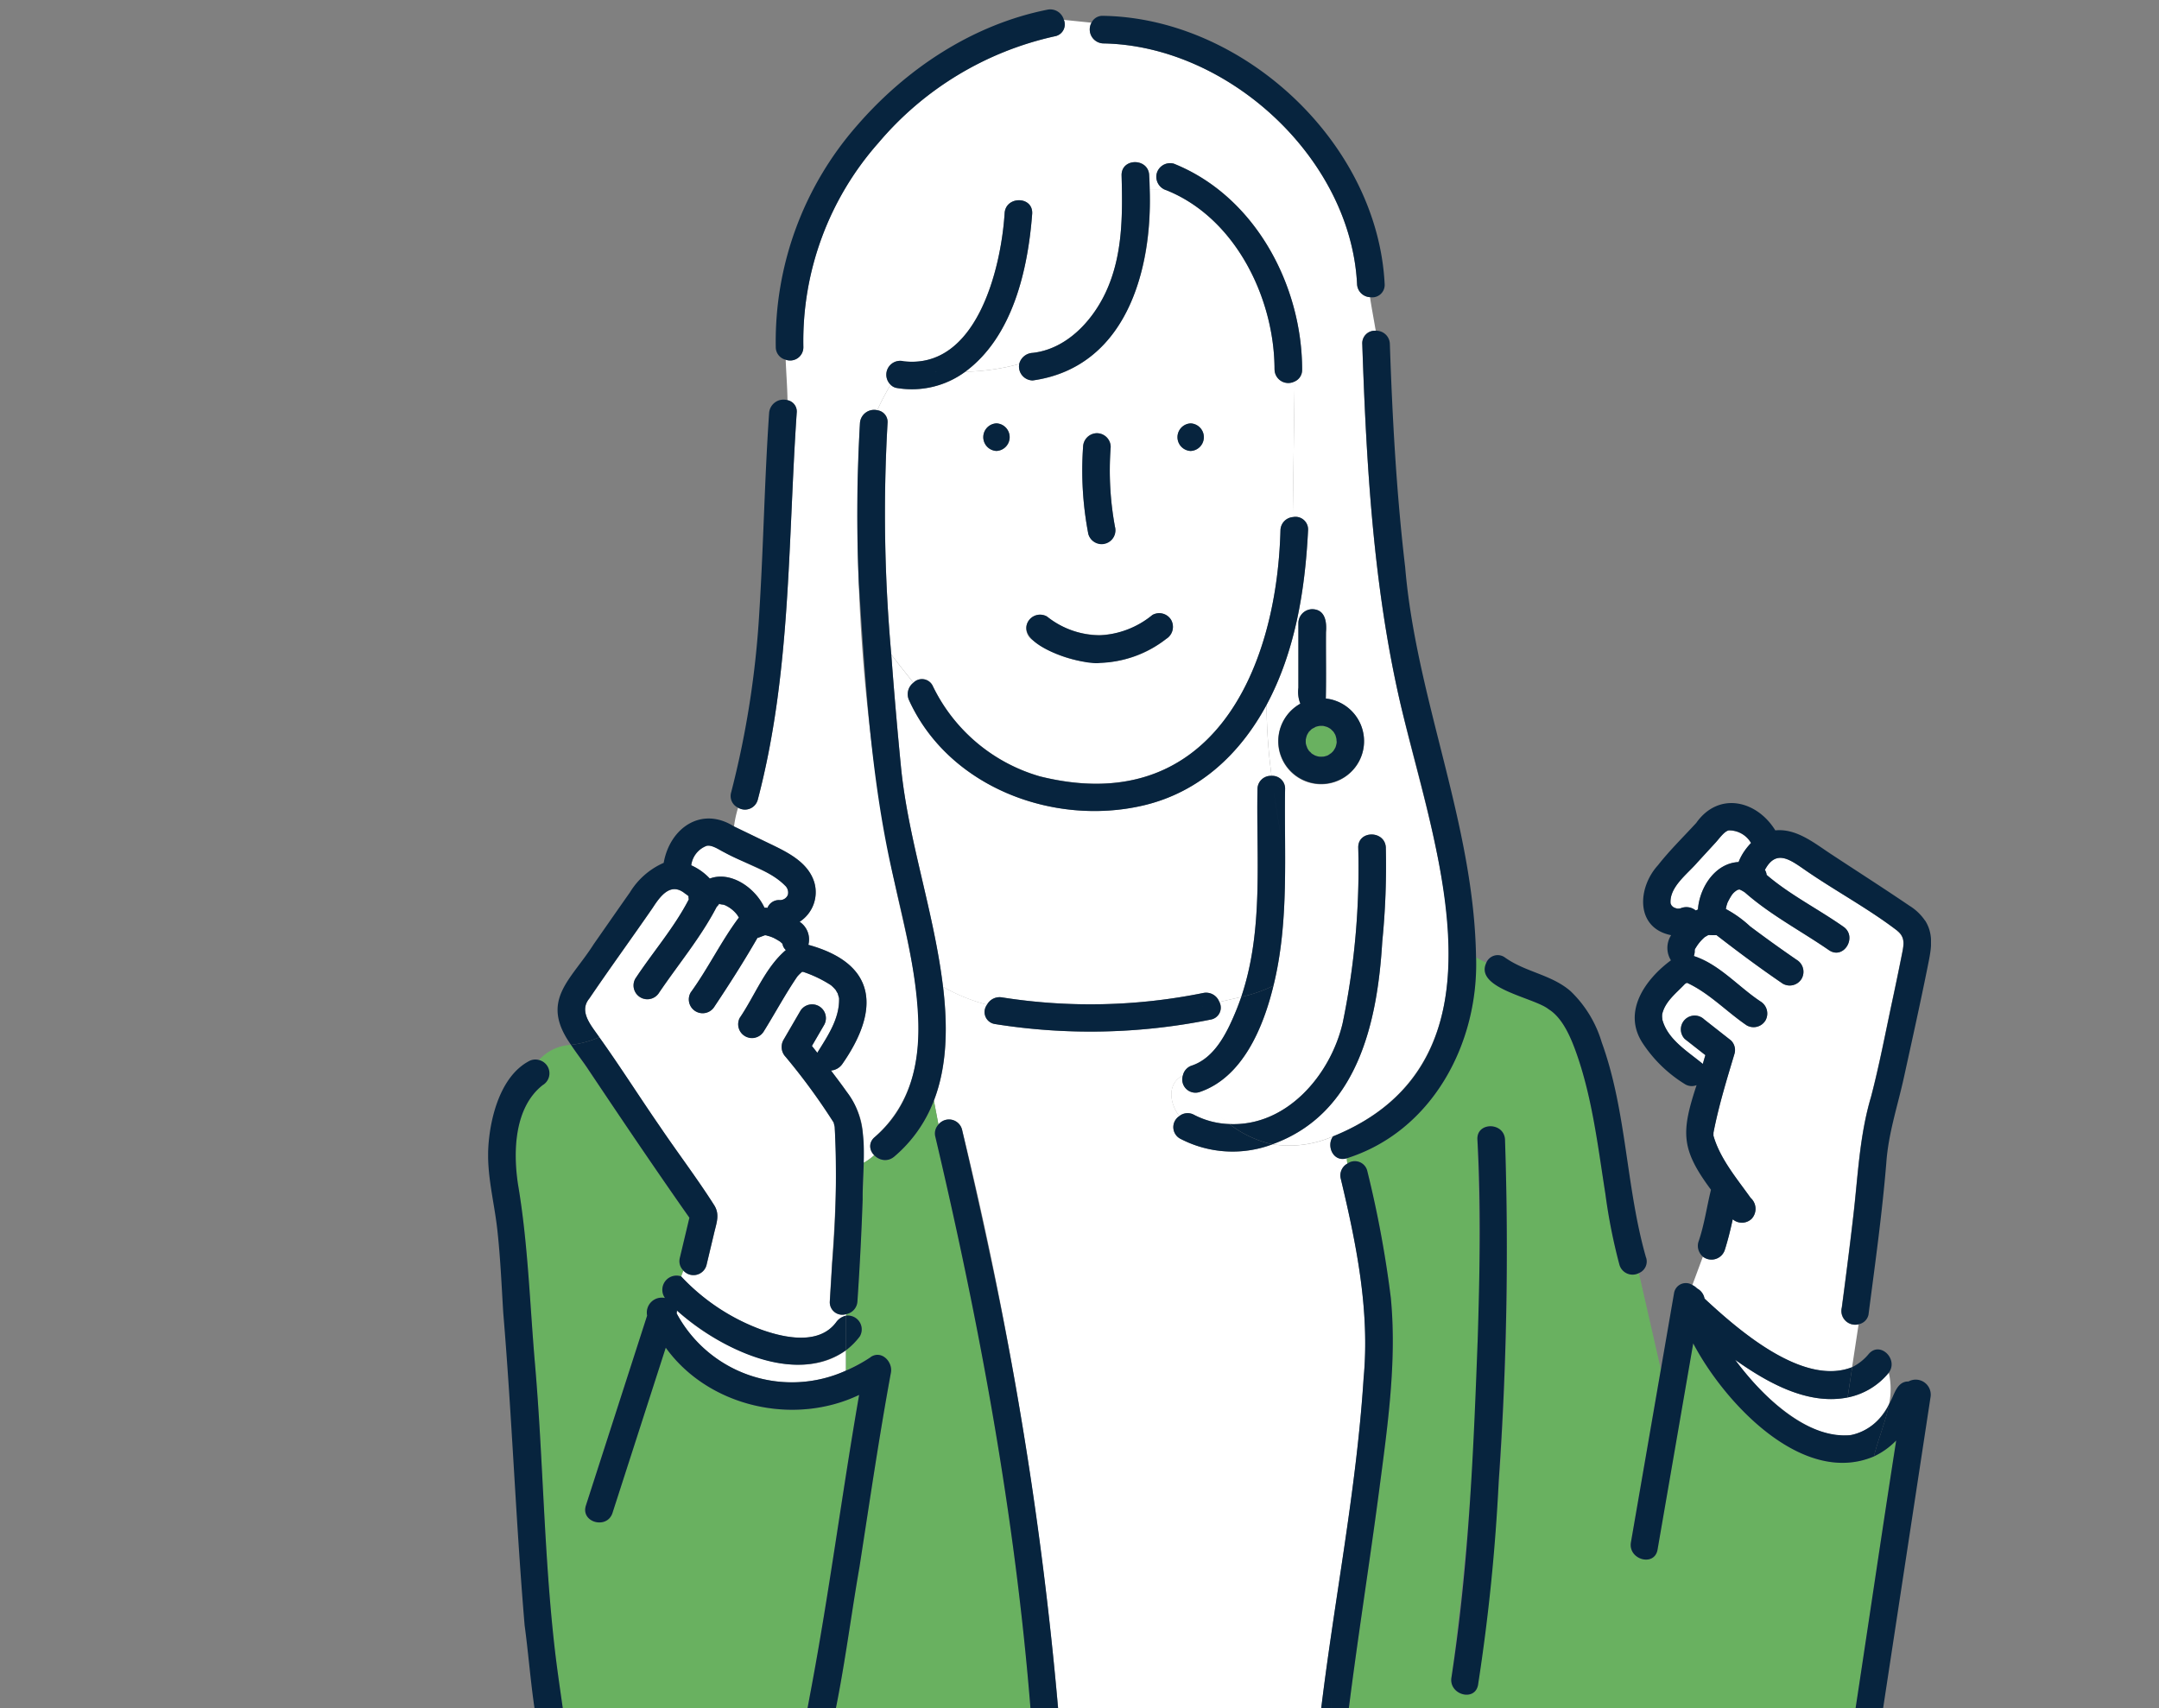 <svg xmlns="http://www.w3.org/2000/svg" xmlns:xlink="http://www.w3.org/1999/xlink" width="230" height="182" viewBox="0 0 230 182">
  <rect x="0" y="0" width="230" height="182" fill="#808080" stroke="none"/>
  <defs>
    <clipPath id="clip-path">
      <rect id="長方形_15524" data-name="長方形 15524" width="230" height="182" transform="translate(13680 4656)" fill="#fff"/>
    </clipPath>
    <clipPath id="clip-path-2">
      <rect id="長方形_15523" data-name="長方形 15523" width="186" height="182" transform="translate(6629 5188.757)" fill="#fff"/>
    </clipPath>
    <clipPath id="clip-path-3">
      <rect id="長方形_15522" data-name="長方形 15522" width="153.71" height="258.325" fill="none"/>
    </clipPath>
  </defs>
  <g id="マスクグループ_13" data-name="マスクグループ 13" transform="translate(-13680 -4656)" clip-path="url(#clip-path)">
    <g id="マスクグループ_12" data-name="マスクグループ 12" transform="translate(7084 -532.757)" clip-path="url(#clip-path-2)">
      <g id="グループ_33250" data-name="グループ 33250" transform="translate(6648.241 5190.198)">
        <g id="グループ_33249" data-name="グループ 33249" transform="translate(-0.241 -0.441)">
          <g id="グループ_33248" data-name="グループ 33248" clip-path="url(#clip-path-3)">
            <path id="パス_64486" data-name="パス 64486" d="M44.693,144.127c0-.023,0-.019,0,0" transform="translate(-7.779 -25.086)" fill="#69b160"/>
            <path id="パス_64487" data-name="パス 64487" d="M107.327,92.428a3.082,3.082,0,0,0-.391,0,2.71,2.71,0,0,0-.443.11c-.1.076-.249.133-.358.2a1.061,1.061,0,0,0-.246.24c0,.021-.04.064-.115.117a2.981,2.981,0,0,0-.188.322,3.441,3.441,0,0,0-.14.531c.01-.036.012-.044.018-.069.012-.125.066-.25,0,0a2.779,2.779,0,0,0,0,.415,2.037,2.037,0,0,0,.11.374c-.009-.052.007-.038.038.108a2.2,2.2,0,0,0,.164.275.385.385,0,0,1,.091.088c.077.08.153.169.218.235a1.453,1.453,0,0,0,.294.165.372.372,0,0,1,.123.069,2.61,2.61,0,0,0,.36.1,3.584,3.584,0,0,0,.588-.006.63.63,0,0,0-.064,0c-.012,0-.022.007-.034.009-.152.031-.18-.025.034-.009.123-.029.242-.066.363-.1.173-.076.319-.206.481-.3-.036.018-.046.025-.07.038-.095.077-.179.1,0,0a2.058,2.058,0,0,0,.243-.244c.074-.116.143-.233.211-.353a2.855,2.855,0,0,0,.131-.482c0-.062.007-.125.007-.187,0-.038-.006-.079-.01-.121a.321.321,0,0,1-.012-.149c-.033-.13-.067-.258-.107-.386a3.14,3.14,0,0,0-.216-.363l-.285-.285,0,0a2.919,2.919,0,0,0-.365-.212c-.142-.045-.282-.083-.427-.12" transform="translate(-18.355 -16.088)" fill="#69b160"/>
            <path id="パス_64488" data-name="パス 64488" d="M105.877,93.155l-.025.038a.85.85,0,0,0,.107-.1c.006-.026-.031-.017-.083.067" transform="translate(-18.426 -16.202)" fill="#69b160"/>
            <path id="パス_64489" data-name="パス 64489" d="M34.811,119.666l-.007.008c.039-.029.062-.046.007-.008" transform="translate(-6.058 -20.827)" fill="#69b160"/>
            <path id="パス_64490" data-name="パス 64490" d="M105.812,93.25c.012-.007.015-.013.025-.021l.008-.012a.419.419,0,0,1-.033.033" transform="translate(-18.419 -16.227)" fill="#69b160"/>
            <path id="パス_64491" data-name="パス 64491" d="M34.769,119.71l-.022.036a.146.146,0,0,0,.047-.064h0a.221.221,0,0,0-.024.028" transform="translate(-6.049 -20.833)" fill="#69b160"/>
            <path id="パス_64492" data-name="パス 64492" d="M44.221,125.88l0,0c.04.031.122.088,0,0" transform="translate(-7.697 -21.912)" fill="#69b160"/>
            <path id="パス_64493" data-name="パス 64493" d="M34.788,119.69l.012-.008v0c0-.006,0,0-.012.01" transform="translate(-6.056 -20.833)" fill="#69b160"/>
            <path id="パス_64494" data-name="パス 64494" d="M106.759,96.3c-.015-.012-.025-.016-.037-.026l-.015,0c.016.01.037.018.052.03" transform="translate(-18.575 -16.758)" fill="#69b160"/>
            <path id="パス_64495" data-name="パス 64495" d="M109.442,94.156c0-.015-.008-.028-.012-.043,0,.044,0,.084.007.129.012.012.022-.02.006-.086" transform="translate(-19.049 -16.383)" fill="#69b160"/>
            <path id="パス_64496" data-name="パス 64496" d="M106.607,96.233l.072.023a.926.926,0,0,0-.109-.064c-.045-.009-.046.015.037.041" transform="translate(-18.546 -16.744)" fill="#69b160"/>
            <path id="パス_64497" data-name="パス 64497" d="M109.426,94a.63.63,0,0,0,0,.075l.006.021a.628.628,0,0,1,0-.1" transform="translate(-19.048 -16.362)" fill="#69b160"/>
            <path id="パス_64498" data-name="パス 64498" d="M105.616,95.186c-.006-.017-.009-.034-.015-.05a.293.293,0,0,0,.015.05" transform="translate(-18.382 -16.561)" fill="#69b160"/>
            <path id="パス_64499" data-name="パス 64499" d="M105.9,95.684c.053.081.072.06.038.008a.769.769,0,0,0-.085-.081l.047.073" transform="translate(-18.426 -16.643)" fill="#69b160"/>
            <path id="パス_64500" data-name="パス 64500" d="M105.655,95.317c0-.03-.008-.038-.013-.061a.45.45,0,0,1-.023-.059.83.83,0,0,1,.036.12" transform="translate(-18.385 -16.571)" fill="#69b160"/>
            <path id="パス_64501" data-name="パス 64501" d="M105.812,95.572c.01.007.023.023.033.032l0-.008c-.012-.008-.017-.016-.028-.024" transform="translate(-18.419 -16.636)" fill="#69b160"/>
            <path id="パス_64502" data-name="パス 64502" d="M160.431,108.036a7.228,7.228,0,0,1,.649-.781,2.692,2.692,0,0,0-2.368-1.343c-.486.093-1.029.889-1.392,1.284l-1.941,2.114c-1.062,1.246-3.039,2.65-2.868,4.415-.027-.078.056.1.1.187.025.02.088.09.135.141.027.012.1.06.167.1.026,0,.223.078.262.088q.265.053.043.007a1.642,1.642,0,0,0,.2,0c.12-.04.135-.037.07,0l.018,0a1.577,1.577,0,0,1,1.683.2c.076-.037.156-.066.234-.1.167-2.353,1.842-4.942,4.332-5.059a5.611,5.611,0,0,1,.676-1.246" transform="translate(-26.546 -18.434)" fill="#fff"/>
            <path id="パス_64503" data-name="パス 64503" d="M154.545,125.6v0c-.011.007-.012.008,0,0" transform="translate(-26.901 -21.863)" fill="#69b160"/>
            <path id="パス_64504" data-name="パス 64504" d="M154.542,125.536c-.053-.021-.04-.012,0,0v0" transform="translate(-26.895 -21.85)" fill="#69b160"/>
            <path id="パス_64505" data-name="パス 64505" d="M153.689,116c-.012.006,0,0-.021.013.013-.006.027-.009.041-.015l-.02,0" transform="translate(-26.749 -20.192)" fill="#69b160"/>
            <path id="パス_64506" data-name="パス 64506" d="M155.612,121.017a1.506,1.506,0,0,1,.01.244c0-.015.006-.032.008-.05,0-.038-.01-.1-.018-.194" transform="translate(-27.088 -21.066)" fill="#69b160"/>
            <path id="パス_64507" data-name="パス 64507" d="M158.62,119.366c-.009.008-.036.01-.053.016a.078.078,0,0,0,.053-.016" transform="translate(-27.602 -20.778)" fill="#69b160"/>
            <path id="パス_64508" data-name="パス 64508" d="M164.493,110.764a1.068,1.068,0,0,0-.165-.173,1.46,1.46,0,0,1,.165.173" transform="translate(-28.605 -19.251)" fill="#69b160"/>
            <path id="パス_64509" data-name="パス 64509" d="M164.645,111.06c-.033.084.007.077,0,0" transform="translate(-28.658 -19.333)" fill="#69b160"/>
            <path id="パス_64510" data-name="パス 64510" d="M155.657,121.208c.1-.194.036-.1,0,0" transform="translate(-27.096 -21.08)" fill="#69b160"/>
            <path id="パス_64511" data-name="パス 64511" d="M65.852,265.173h2.9a1.43,1.43,0,0,1,1.4-1.686l3.567-.04,25.441-.283a1.437,1.437,0,0,1,1.324,2.009h4.129q-.7-4.394-1.321-8.8H99.251c.414,2.674-3.087,1.68-4.767,1.9l-23.921.374a1.458,1.458,0,0,1-1.193-2.277H67.856c-.621,2.944-1.325,5.864-2,8.8" transform="translate(-11.463 -44.628)" fill="#69b160"/>
            <path id="パス_64512" data-name="パス 64512" d="M176.469,117.209c-3.145-2.409-6.726-4.306-9.98-6.576-1.557-1.079-2.974-2.055-4.12.1a1.156,1.156,0,0,1,.184.529c2.439,2.1,5.482,3.634,8.146,5.5,1.577,1.037.1,3.58-1.483,2.538-2.98-2.058-6.237-3.754-8.956-6.148a2.965,2.965,0,0,0-.6-.336c-.03-.007-.2.058-.074,0-.3.148.117-.1-.155.062a1.818,1.818,0,0,0-.611.567,7.474,7.474,0,0,0-.456.826c.062-.154-.069.233-.079.268s-.051.242-.078.358a12.173,12.173,0,0,1,2.579,1.846q2.446,1.839,4.97,3.571a1.47,1.47,0,0,1-1.483,2.539c-2.413-1.642-4.753-3.385-7.06-5.171-.344.017-.573,0-.851-.01l-.085.037c-.092.05-.228.136-.31.18a4.65,4.65,0,0,0-1.051,1.3.22.22,0,0,0-.01.04c0,.008-.008.023-.007.033l-.007.031a1.575,1.575,0,0,1-.095.622c2.72.878,4.769,3.3,7.11,4.843a1.507,1.507,0,0,1,.527,2.011,1.479,1.479,0,0,1-2.011.528c-2.139-1.455-4-3.448-6.353-4.529-.039.036-.06.041-.069.026-.049.026-.116.07-.156.1-.919.98-2.1,1.843-2.415,3.207-.009.092-.013.188-.013.278,0,.058.043.413.013.259.546,2.16,2.687,3.414,4.323,4.772.092-.313.181-.626.274-.937l-2.2-1.725a1.47,1.47,0,0,1,2.078-2.079l2.844,2.234a1.434,1.434,0,0,1,.378,1.43c-.828,2.769-1.683,5.544-2.235,8.383,0,.11-.007.23-.006.341.7,2.465,2.5,4.567,3.96,6.626a1.564,1.564,0,0,1,.113,2.223,1.494,1.494,0,0,1-2.019.057c-.234,1.088-.5,2.168-.835,3.23a1.492,1.492,0,0,1-2.34.755l-1.123,3.027a1.7,1.7,0,0,1,.493.354,1.543,1.543,0,0,1,.8,1.089c3.611,3.345,10.493,9.37,15.727,7.3l.694-4.568a1.471,1.471,0,0,1-1.8-1.791c.324-2.417.866-6.626,1.212-9.657.511-4.3.657-8.6,1.9-12.78.871-3.33,1.518-6.739,2.237-10.1q.554-2.587,1.072-5.18c.2-.994.328-1.741-.524-2.42" transform="translate(-26.358 -19.052)" fill="#fff"/>
            <path id="パス_64513" data-name="パス 64513" d="M33.192,172.928a23.655,23.655,0,0,1-8.848-5.085,1.372,1.372,0,0,1-.029.306,13.934,13.934,0,0,0,18.04,6.1V172.08c-2.555,1.933-6.023,1.847-9.163.848" transform="translate(-4.233 -29.217)" fill="#fff"/>
            <path id="パス_64514" data-name="パス 64514" d="M70.455,210.837c-1.086,7.669-2.416,15.295-4.054,22.861h1.516a1.353,1.353,0,0,1,1.193-.662l3.39-.054,23.92-.375A1.321,1.321,0,0,1,97.8,233.7h4.044c-1.072-7.328-2.075-14.96-3.049-22.256a1.482,1.482,0,0,1,1.185-1.833c-.1-1.486-.149-2.972-.168-4.458a1.171,1.171,0,0,1-1.146-1.386c1.417-12,3.846-23.913,4.614-35.982.676-7.2-.775-14.3-2.436-21.263a1.434,1.434,0,0,1,.7-1.593,5.1,5.1,0,0,1-.053-.573c-1.455.458-2.217-1.336-1.469-2.332a11.6,11.6,0,0,1-6.457.843,12.034,12.034,0,0,1-9.826-.6,1.4,1.4,0,0,1-.09-2.406c-1.077-1.387-1.312-3.485.378-4.325a1.417,1.417,0,0,1,.975-1.063c2.982-1.088,4.214-4.58,5.244-7.308-.777.188-1.554.354-2.332.539a1.289,1.289,0,0,1-.93,1.874,64.616,64.616,0,0,1-22.995.472,1.292,1.292,0,0,1-.826-2.057,19.476,19.476,0,0,1-4.685-1.9c.5,4.173.455,8.407-.98,12.123l.487,2.549a1.435,1.435,0,0,1,2.511.521,416.7,416.7,0,0,1,10.255,61.854,1.229,1.229,0,0,1-1.189,1.4,15.653,15.653,0,0,1-.106,4.5,1.523,1.523,0,0,1,1.006,1.8" transform="translate(-10.007 -21.95)" fill="#fff"/>
            <path id="パス_64515" data-name="パス 64515" d="M6.441,137.864c-3.025,2.371-3.177,7.068-2.633,10.6,1.07,6.327,1.254,12.714,1.8,19.1.873,10.093.949,20.243,2.1,30.313.321,2.821.773,5.625,1.146,8.438a15.509,15.509,0,0,0,6.309,10.459,12.875,12.875,0,0,0,15.438-2.345c2.944-3.3,3.6-7.851,4.383-12.035,1.971-10.464,3.328-21.03,5.151-31.518-6.963,3.333-16.042,1.284-20.6-5.032l-5.672,17.6c-.579,1.8-3.416,1.023-2.834-.781L17.56,162.42a1.59,1.59,0,0,1,1.9-1.875,1.509,1.509,0,0,1,1.728-2.3l.234-.625a1.388,1.388,0,0,1-.372-1.364q.508-2.131,1.014-4.262c-4.325-6.094-8.324-12.284-12.614-18.418A4.87,4.87,0,0,0,6.031,135.2a1.457,1.457,0,0,1,.41,2.669" transform="translate(-0.62 -23.252)" fill="#69b160"/>
            <path id="パス_64516" data-name="パス 64516" d="M56.027,110.422c.571,2.588,1.151,5.384,1.487,8.21a19.428,19.428,0,0,0,4.685,1.9,1.517,1.517,0,0,1,1.607-.778,60.471,60.471,0,0,0,21.432-.472,1.5,1.5,0,0,1,1.711.961c.777-.185,1.554-.351,2.332-.539,2.405-7.115,1.591-14.756,1.731-22.135a1.417,1.417,0,0,1,1.5-1.419,59.494,59.494,0,0,1-.535-7.562c-2.792,5.176-7.128,9.32-13.172,10.722-9.559,2.218-20.687-1.972-24.907-11.214a1.535,1.535,0,0,1,.458-1.871c-.785-.989-1.57-1.954-2.355-3q.456,6.019,1.037,12.024c.505,5.134,1.88,10.155,2.988,15.181" transform="translate(-9.052 -14.486)" fill="#fff"/>
            <path id="パス_64517" data-name="パス 64517" d="M128.555,204.308a135.839,135.839,0,0,0,11.824,14.016,16.562,16.562,0,0,0,5.913,4.206c6.971,2.5,15.311-1.765,16.615-9.269,2.076-13.154,3.972-26.34,6.021-39.5a8,8,0,0,1-2.379,1.7c-.009.036-.019.069-.028.1.009-.035.019-.069.028-.1-7.67,3.257-16-5.846-19.248-12.044q-1.9,10.986-3.8,21.973c-.322,1.864-3.155,1.069-2.835-.781q1.594-9.219,3.19-18.438l-2.341-10.245a1.452,1.452,0,0,1-2.071-.88,59.787,59.787,0,0,1-1.495-7.561c-.818-5.178-1.43-10.554-3.27-15.494-.573-1.539-1.415-3.331-2.777-4.179-1.57-1.256-7.926-2.2-6.641-4.942l-1.089-.57c.275,9.174-4.684,18.522-13.769,21.391a5.334,5.334,0,0,0,.053.574,1.362,1.362,0,0,1,2.137.811,115.251,115.251,0,0,1,2.511,13.572c.638,6.756-.36,13.648-1.239,20.336-1.056,8.046-2.346,16.063-3.344,24.117a1.616,1.616,0,0,1-1.793,1.387c.019,1.486.068,2.973.168,4.458A1.455,1.455,0,0,1,110.542,210c1.041,7.682,2.032,15.36,3.127,23.038h0c.42,2.936.856,5.871,1.336,8.8h0c.771,4.448,1.453,8.926,2.631,13.287,1.243,4.163,4.461,7.305,7.772,9.962h0a47.862,47.862,0,0,0,9.452,5.708c-2.823-18.84-7.373-37.507-10.457-56.324,0,.1-.017.194-.017.3,0-.1.015-.195.017-.3a55.749,55.749,0,0,1-.739-6.1,1.428,1.428,0,0,1,2.356-1.106c.1-.388.178-.772.235-1.154-1.6-1.512.961-3.458,2.3-1.795m-4.169-4.525c-.317,1.864-3.149,1.069-2.835-.781a343.019,343.019,0,0,0,2.761-57.3c-.107-1.893,2.834-1.881,2.939,0a342.039,342.039,0,0,1-2.865,58.083" transform="translate(-18.926 -21.289)" fill="#69b160"/>
            <path id="パス_64518" data-name="パス 64518" d="M106.568,90c-1.086-5.34-2.654-10.562-3.879-15.869-2.884-12.5-3.612-25.46-4.047-38.239a1.335,1.335,0,0,1,1.436-1.417c-.2-1.206-.436-2.41-.61-3.575a1.454,1.454,0,0,1-1.378-1.4C97.416,16.078,84.342,4.084,71.049,3.861A1.488,1.488,0,0,1,69.8,1.654l-2.942-.3a1.281,1.281,0,0,1-.978,1.75A34.232,34.232,0,0,0,47.1,14.455a31.865,31.865,0,0,0-8,21.752A1.406,1.406,0,0,1,37.22,37.56c.054,1.436.173,2.873.194,4.309a1.23,1.23,0,0,1,.98,1.361c-.948,13.83-.59,27.688-4.145,41.2a1.41,1.41,0,0,1-2.095.856,11.693,11.693,0,0,0-.438,2l3.608,1.741c1.928.931,4.266,1.988,4.945,4.221a3.754,3.754,0,0,1-1.563,4.194,2.268,2.268,0,0,1,.93,2.456c7.371,2.032,7.6,6.972,3.634,12.673a1.637,1.637,0,0,1-1.225.72c1.573,2.119,3.342,4.09,3.395,6.846.058,1,.069,2,.063,3.006a6.29,6.29,0,0,0,1.151-.828,1.256,1.256,0,0,1,.058-1.935c7.826-7.02,3.878-18.536,2.054-27.379a193.805,193.805,0,0,1-3.633-48.675,1.513,1.513,0,0,1,1.843-1.388A27.106,27.106,0,0,1,48.4,40.228a1.477,1.477,0,0,1,1.392-2.5c7.706.9,10.379-9.8,10.749-15.741.082-1.888,3.021-1.892,2.94,0-.45,5.969-2.069,13.117-7.132,16.853a23.6,23.6,0,0,0,5.75-.823,1.552,1.552,0,0,1,1.44-1.189c3.588-.406,6.351-3.377,7.8-6.5,1.806-3.9,1.78-8.2,1.668-12.4-.05-1.9,2.889-1.888,2.939,0,.013.484.02.969.026,1.454h1.559a1.459,1.459,0,0,1,1.028-2.716C87.18,20.111,92.229,29.58,92.238,38.606a1.328,1.328,0,0,1-.8,1.276l-.2,14.45a1.342,1.342,0,0,1,1.633,1.4c-.316,6.373-1.376,12.931-4.424,18.6a59.644,59.644,0,0,0,.536,7.563,1.362,1.362,0,0,1,1.44,1.418c-.111,7,.456,14.073-1.239,20.944a11.532,11.532,0,0,0,1.219-.7,11.532,11.532,0,0,1-1.219.7c-1.117,4.608-3.369,9.823-7.894,11.334a1.408,1.408,0,0,1-1.757-1.772c-1.692.842-1.455,2.939-.378,4.325a1.406,1.406,0,0,1,1.573-.132,8.759,8.759,0,0,0,3.767.98c-.312-.229-.628-.47-.951-.74.324.27.639.511.951.74,6.08.279,10.754-5.207,12.058-10.746a81.161,81.161,0,0,0,1.663-18.682c-.064-1.9,2.877-1.887,2.939,0a81.518,81.518,0,0,1-.381,10.02c-.516,8.615-2.65,18.309-11.705,21.564a11.6,11.6,0,0,0,6.457-.843c13.287-5.393,13.686-17.963,11.042-30.31M98.828,78.523a4.578,4.578,0,1,1-6.78-4.311,3.39,3.39,0,0,1-.208-1.7v-6.9a1.5,1.5,0,0,1,1.47-1.47c1.388.029,1.561,1.341,1.47,2.446-.017,2.359.032,4.722-.018,7.078a4.593,4.593,0,0,1,4.066,4.861" transform="translate(-5.521 -0.236)" fill="#fff"/>
            <path id="パス_64519" data-name="パス 64519" d="M41.824,151.29q-.18,5.429-.556,10.853a1.465,1.465,0,0,1-1.213,1.372v.169a1.473,1.473,0,0,1,1.489,2.181,7.431,7.431,0,0,1-1.489,1.5v2.167a16.388,16.388,0,0,0,2.63-1.433c1.155-.776,2.372.507,2.159,1.66-1.266,6.873-2.274,13.788-3.347,20.691-1.182,6.8-1.948,13.734-3.758,20.4-2.068,7.335-8.187,12.068-15.951,11.7l-.536,3.117a1.389,1.389,0,0,1,1.079,1.768C17.9,244.489,14.593,261.818,11.1,279.083c6.9-1.317,13.857-2.32,20.71-3.865,3.522-.773,7.09-1.594,9.957-3.9,4.616-3.713,6.977-9.531,8.644-15.046,1.868-6.18,3.254-12.575,4.674-18.869,1.85-8.2,3.282-16.475,4.46-24.793a1.478,1.478,0,0,1,1.808-1.026c.008,0,.012.007.021.01a15.658,15.658,0,0,0,.107-4.5,1.549,1.549,0,0,1-1.752-1.4c-1.642-20.61-5.41-40.968-10.15-61.072a1.391,1.391,0,0,1,.325-1.3l-.488-2.549a14.6,14.6,0,0,1-4.213,5.957,1.529,1.529,0,0,1-2.137-.143,6.278,6.278,0,0,1-1.15.828c-.007,1.293-.048,2.586-.091,3.874" transform="translate(-1.932 -24.505)" fill="#69b160"/>
            <path id="パス_64520" data-name="パス 64520" d="M92.514,42.407c0-7.7-4.273-16.319-11.771-19.218H79.184c.459,8.529-2.664,19.105-12.429,20.381a1.475,1.475,0,0,1-1.439-1.75,23.607,23.607,0,0,1-5.751.822,9.587,9.587,0,0,1-7.338,1.724,1.175,1.175,0,0,1-.61-.337,27.213,27.213,0,0,0-1.426,2.714,1.264,1.264,0,0,1,1.1,1.388,167.822,167.822,0,0,0,.4,24.638c.785,1.051,1.569,2.016,2.355,3a1.273,1.273,0,0,1,2.081.387,18.273,18.273,0,0,0,11.423,9.6c17.914,4.432,25.191-10.859,25.6-26.233a1.444,1.444,0,0,1,1.307-1.4l.2-14.451a1.463,1.463,0,0,1-2.135-1.275M62.892,51.086a1.471,1.471,0,0,1,0-2.939,1.471,1.471,0,0,1,0,2.939m9.227-.424a1.47,1.47,0,0,1,2.94,0,33.012,33.012,0,0,0,.455,8.493,1.471,1.471,0,0,1-2.835.78,35.78,35.78,0,0,1-.56-9.274M80.981,71.1a11.515,11.515,0,0,1-14.19.163,1.47,1.47,0,0,1,1.484-2.538A8.732,8.732,0,0,0,79.5,68.561,1.47,1.47,0,0,1,80.981,71.1m2.6-20.015a1.471,1.471,0,0,1,0-2.939,1.471,1.471,0,0,1,0,2.939" transform="translate(-8.737 -4.037)" fill="#fff"/>
            <path id="パス_64521" data-name="パス 64521" d="M38.575,157.392c.319-6.17.978-12.406.519-18.583-.018-.092-.088-.355-.107-.454a67.009,67.009,0,0,0-5.127-7.01,1.525,1.525,0,0,1-.23-1.782l1.818-3.127a1.471,1.471,0,0,1,2.538,1.483l-1.319,2.27c.193.242.384.486.575.729,1.1-1.786,2.391-3.639,2.318-5.835-.059-.163-.1-.352-.157-.517-.084-.119-.149-.261-.235-.379.032.05.182.2-.009-.012a4.352,4.352,0,0,0-.47-.462,13.069,13.069,0,0,0-3-1.431c.046.027-.074.04-.055,0a4.106,4.106,0,0,0-.529.521c-1.284,1.884-2.382,3.939-3.593,5.878A1.47,1.47,0,0,1,28.98,127.2c1.613-2.365,2.721-5.373,4.92-7.232a1.1,1.1,0,0,1-.363-.669c-.076-.071-.155-.14-.229-.213a7.536,7.536,0,0,0-.846-.478c.1.056.118.064.093.053a3.5,3.5,0,0,0-.851-.271h0l-.037,0c-.107.042-.281.106-.272.1-.172.071-.349.137-.529.192-1.43,2.486-2.973,4.907-4.564,7.292a1.47,1.47,0,0,1-2.538-1.484c1.854-2.557,3.25-5.469,5.131-7.979-.062-.094-.164-.247-.169-.267A3.414,3.414,0,0,0,27.4,115.2c-.012,0-.045-.014-.118-.04-.095-.021-.583-.068-.249-.07-.059,0-.117,0-.177,0l-.052.012.009-.012h-.028l.032,0c.2-.244-.322.269-.039.019-.038.034-.243.281-.249.271-1.691,3.262-4.073,6.1-6.132,9.14a1.47,1.47,0,0,1-2.538-1.483c1.874-2.844,4.131-5.417,5.7-8.453a1.363,1.363,0,0,1-.03-.335,2.085,2.085,0,0,0-.358-.271c-1.553-1.288-2.661.277-3.478,1.534-2.228,3.226-4.538,6.4-6.738,9.643-1.147,1.394.219,2.878,1.066,4.116a5.164,5.164,0,0,0,.529-.3,5.164,5.164,0,0,1-.529.3c2.243,3.139,4.279,6.362,6.469,9.531,1.893,2.8,3.959,5.514,5.772,8.367.616.97.262,1.851.013,2.895q-.416,1.744-.831,3.489a1.435,1.435,0,0,1-2.463.582l-.235.624a22.194,22.194,0,0,0,8.514,5.658c2.449.88,6.158,1.691,7.993-.776a1.743,1.743,0,0,1,1.049-.7v-.17a1.328,1.328,0,0,1-1.726-1.372" transform="translate(-2.178 -19.755)" fill="#fff"/>
            <path id="パス_64522" data-name="パス 64522" d="M172.824,178.215l-.2,1.312.2-1.312c-4.292.849-8.6-1.621-11.981-4.014,3.376,4.823,12.182,12.555,16.4,4.723a7.894,7.894,0,0,0-.029-3.35,7.543,7.543,0,0,1-4.387,2.641" transform="translate(-27.998 -30.324)" fill="#fff"/>
            <path id="パス_64523" data-name="パス 64523" d="M28.182,111.383c2.2-.822,4.818.934,5.826,3.107a1.356,1.356,0,0,1,.322.018,1.305,1.305,0,0,1,1.3-.831.9.9,0,0,0,.878-.573,1,1,0,0,0-.314-.98c-.946-1.089-2.511-1.628-3.777-2.239l-2.7-1.3c-.5-.24-1.289-.817-1.864-.686a2.553,2.553,0,0,0-1.643,2.076,6.113,6.113,0,0,1,1.978,1.412" transform="translate(-4.561 -18.778)" fill="#fff"/>
            <path id="パス_64524" data-name="パス 64524" d="M35.9,119.444c-.015-.017-.059-.018-.107-.017.055.012.114.025.107.017" transform="translate(-6.231 -20.789)" fill="#69b160"/>
            <path id="パス_64525" data-name="パス 64525" d="M98.616,255.055,74.7,255.43l-3.39.053a1.356,1.356,0,0,0-1.193.662h29.88a1.321,1.321,0,0,0-1.377-1.09" transform="translate(-12.205 -44.398)" fill="#07243e"/>
            <path id="パス_64526" data-name="パス 64526" d="M70.066,256.376a1.458,1.458,0,0,0,1.193,2.277l23.92-.374c1.677-.224,5.18.772,4.767-1.9Z" transform="translate(-12.157 -44.628)" fill="#07243e"/>
            <path id="パス_64527" data-name="パス 64527" d="M69.362,267.027a1.344,1.344,0,0,0,1.4,1.254L96.206,268l3.567-.04a1.356,1.356,0,0,0,1.325-.931Z" transform="translate(-12.074 -46.482)" fill="#07243e"/>
            <path id="パス_64528" data-name="パス 64528" d="M99.771,264.6l-25.44.283-3.568.04a1.429,1.429,0,0,0-1.4,1.686h31.735a1.437,1.437,0,0,0-1.324-2.009" transform="translate(-12.072 -46.059)" fill="#07243e"/>
            <path id="パス_64529" data-name="パス 64529" d="M60.659,226.509a44.816,44.816,0,0,1-2.977,9.324,44.816,44.816,0,0,0,2.977-9.324,1.472,1.472,0,0,0-1.829,1.016c-1.178,8.319-2.61,16.6-4.459,24.794-1.421,6.294-2.807,12.689-4.675,18.868-1.667,5.516-4.028,11.333-8.644,15.046-2.868,2.306-6.436,3.127-9.957,3.9-6.854,1.544-13.815,2.549-20.71,3.865,3.494-17.264,6.8-34.594,11.23-51.649a1.387,1.387,0,0,0-1.079-1.767l-1.209,7.035,1.209-7.035a1.387,1.387,0,0,0-1.756.985c-2.213,7.959-3.874,16.087-5.594,24.164q-2.654,12.457-5.134,24.95-.517,2.583-1.025,5.165c-.281,1.423,1.71,2.606,2.54,1.4,7.288-1.723,14.785-2.516,22.086-4.227,6.792-1.212,12.174-3.793,15.913-9.8h0c4.5-6.976,6.133-15.278,8.04-23.249h0c.679-2.933,1.382-5.853,2-8.8h0c1.639-7.566,2.968-15.192,4.054-22.86a1.522,1.522,0,0,0-1.006-1.8" transform="translate(-1.219 -39.419)" fill="#07243e"/>
            <path id="パス_64530" data-name="パス 64530" d="M111.884,239.921c-.527-3.886-1.027-7.777-1.56-11.662a1.456,1.456,0,0,0-1.649-1.051,38.51,38.51,0,0,0,1.774,9.734,38.51,38.51,0,0,1-1.774-9.734,1.481,1.481,0,0,0-1.185,1.832c.975,7.3,1.977,14.926,3.05,22.256h2.911c-.542-3.792-1.053-7.587-1.567-11.375" transform="translate(-18.707 -39.549)" fill="#07243e"/>
            <path id="パス_64531" data-name="パス 64531" d="M114.1,256.376h-2.911q.622,4.4,1.32,8.8h2.926c-.481-2.926-.916-5.861-1.335-8.8" transform="translate(-19.355 -44.628)" fill="#07243e"/>
            <path id="パス_64532" data-name="パス 64532" d="M121.967,286.441c-2.818-2.858-4.017-6.7-4.658-10.568-.59-2.936-1.112-5.888-1.6-8.847h-2.927c1.45,8.259,1.957,17.432,8.832,23.249h4.5a33.486,33.486,0,0,1-4.148-3.835" transform="translate(-19.633 -46.482)" fill="#07243e"/>
            <path id="パス_64533" data-name="パス 64533" d="M126.811,226.2a55.747,55.747,0,0,0,.739,6.1c.071-2.771,1.079-5.059,1.616-7.21a1.428,1.428,0,0,0-2.356,1.106" transform="translate(-22.074 -39.13)" fill="#07243e"/>
            <path id="パス_64534" data-name="パス 64534" d="M139.283,281.7c-3.039-18.483-7.868-36.861-10.112-55.43a1.411,1.411,0,0,0-.583-1.106c-.538,2.152-1.545,4.439-1.616,7.21,3.083,18.816,7.634,37.485,10.457,56.324a47.841,47.841,0,0,1-9.453-5.708h-4.5a50,50,0,0,0,15.232,9.456,1.477,1.477,0,0,0,1.861-1.417,80.927,80.927,0,0,0-1.288-9.329" transform="translate(-21.494 -39.195)" fill="#07243e"/>
            <path id="パス_64535" data-name="パス 64535" d="M96.769,66.893a1.343,1.343,0,0,0-1.633-1.4l-.084,6.18.084-6.18a1.443,1.443,0,0,0-1.307,1.4c-.41,15.382-7.693,30.665-25.6,26.234a18.278,18.278,0,0,1-11.423-9.6,1.272,1.272,0,0,0-2.081-.387c.781.984,1.56,2,2.341,3.168-.781-1.17-1.56-2.185-2.341-3.168a1.535,1.535,0,0,0-.458,1.871c4.22,9.242,15.347,13.432,24.907,11.214,6.045-1.4,10.38-5.546,13.172-10.723,0-.059,0-.115,0-.174,0,.059,0,.116,0,.174,3.048-5.673,4.107-12.23,4.423-18.6" transform="translate(-9.421 -11.398)" fill="#07243e"/>
            <path id="パス_64536" data-name="パス 64536" d="M78.192,54.672a1.507,1.507,0,0,0-1.47,1.47,35.78,35.78,0,0,0,.56,9.274,1.47,1.47,0,0,0,2.835-.781,33.041,33.041,0,0,1-.454-8.492,1.478,1.478,0,0,0-1.47-1.47" transform="translate(-13.34 -9.517)" fill="#07243e"/>
            <path id="パス_64537" data-name="パス 64537" d="M90.316,56.344a1.471,1.471,0,0,0,0-2.939,1.471,1.471,0,0,0,0,2.939" transform="translate(-15.474 -9.296)" fill="#07243e"/>
            <path id="パス_64538" data-name="パス 64538" d="M65.27,53.4a1.471,1.471,0,0,0,0,2.939,1.471,1.471,0,0,0,0-2.939" transform="translate(-11.115 -9.296)" fill="#07243e"/>
            <path id="パス_64539" data-name="パス 64539" d="M87.214,128.341c.612-.2,1.224-.361,1.836-.506a1.5,1.5,0,0,0-1.711-.961,60.472,60.472,0,0,1-21.432.473,1.519,1.519,0,0,0-1.608.778,14.107,14.107,0,0,0,6.257.216,14.107,14.107,0,0,1-6.257-.216,1.292,1.292,0,0,0,.827,2.057,64.616,64.616,0,0,0,22.995-.472,1.289,1.289,0,0,0,.93-1.874c-.612.145-1.224.3-1.836.506" transform="translate(-11.152 -22.08)" fill="#07243e"/>
            <path id="パス_64540" data-name="パス 64540" d="M145.726,154.212c-2.15-7.5-2.044-15.561-4.721-22.934a12.459,12.459,0,0,0-3.31-5.437c-2.061-1.791-4.8-2.015-7.015-3.605a1.313,1.313,0,0,0-1.971.582l4.533,2.374-4.533-2.374c-1.279,2.745,5.075,3.685,6.641,4.942,1.362.847,2.2,2.64,2.778,4.179,1.84,4.939,2.451,10.316,3.269,15.493a59.647,59.647,0,0,0,1.5,7.561,1.452,1.452,0,0,0,2.071.88l-.41-1.794.41,1.794a1.331,1.331,0,0,0,.764-1.662" transform="translate(-22.375 -21.235)" fill="#07243e"/>
            <path id="パス_64541" data-name="パス 64541" d="M105.846,95.6l.006.008a.94.94,0,0,1,.085.08.4.4,0,0,0-.091-.088" transform="translate(-18.425 -16.642)" fill="#07243e"/>
            <path id="パス_64542" data-name="パス 64542" d="M105.6,95.13a.713.713,0,0,0,.038.109c-.03-.147-.047-.161-.038-.109" transform="translate(-18.382 -16.555)" fill="#07243e"/>
            <path id="パス_64543" data-name="パス 64543" d="M107.73,96.392l.034-.009c-.213-.016-.186.04-.034.009" transform="translate(-18.732 -16.777)" fill="#07243e"/>
            <path id="パス_64544" data-name="パス 64544" d="M109.435,94.237c0-.045,0-.085-.007-.129l-.006-.021a.321.321,0,0,0,.012.149" transform="translate(-19.047 -16.378)" fill="#07243e"/>
            <path id="パス_64545" data-name="パス 64545" d="M108.711,95.948c-.179.1-.095.077,0,0" transform="translate(-18.905 -16.702)" fill="#07243e"/>
            <path id="パス_64546" data-name="パス 64546" d="M105.468,94.151c.066-.25.012-.124,0,0" transform="translate(-18.359 -16.364)" fill="#07243e"/>
            <path id="パス_64547" data-name="パス 64547" d="M105.958,93.091a.85.85,0,0,1-.107.1l-.007.012c.074-.054.111-.1.115-.117" transform="translate(-18.424 -16.205)" fill="#07243e"/>
            <path id="パス_64548" data-name="パス 64548" d="M106.684,96.256l.015,0a.382.382,0,0,0-.124-.069.823.823,0,0,1,.109.064" transform="translate(-18.552 -16.744)" fill="#07243e"/>
            <path id="パス_64549" data-name="パス 64549" d="M108,87.119a4.069,4.069,0,0,0-1.018-.225c.05-2.356,0-4.719.018-7.077.092-1.1-.084-2.422-1.47-2.446a1.5,1.5,0,0,0-1.47,1.469v6.9a3.378,3.378,0,0,0,.209,1.7A4.563,4.563,0,1,0,108,87.119m.14,4.329c0,.063,0,.125-.007.187a2.856,2.856,0,0,1-.131.482c-.069.12-.136.236-.211.353a2.189,2.189,0,0,1-.243.244l.069-.038c-.162.09-.307.22-.48.3-.121.036-.24.074-.364.1.023,0,.035,0,.064,0a3.687,3.687,0,0,1-.589.006,2.566,2.566,0,0,1-.359-.1.426.426,0,0,1,.036.026.442.442,0,0,0-.051-.031c-.04-.008-.206-.072-.109-.064a1.469,1.469,0,0,1-.293-.165c-.066-.065-.142-.154-.219-.235.055.117-.059-.027-.085-.08-.011-.008-.022-.025-.034-.032a.3.3,0,0,1,.029.024,2.1,2.1,0,0,1-.164-.275c0,.023.008.031.013.061-.009-.055-.04-.117-.052-.17a1.938,1.938,0,0,1-.109-.374,2.661,2.661,0,0,1,0-.414c-.007.026-.008.034-.018.069a3.351,3.351,0,0,1,.14-.531,2.974,2.974,0,0,1,.187-.322.231.231,0,0,1-.026.02c.012-.007.022-.023.034-.032.025-.055.119-.154.107-.1a1.075,1.075,0,0,1,.245-.24c.11-.067.259-.124.358-.2a2.649,2.649,0,0,1,.443-.11,3.1,3.1,0,0,1,.391,0c.145.036.285.075.427.12a2.917,2.917,0,0,1,.365.212l0,0q.144.141.285.285a2.975,2.975,0,0,1,.216.363c.04.129.075.256.108.387a.631.631,0,0,1,0-.075.63.63,0,0,0,0,.1c.016.037.031.153.006.129,0,.04.01.083.011.121" transform="translate(-17.741 -13.468)" fill="#07243e"/>
            <path id="パス_64550" data-name="パス 64550" d="M56.75,113.141a24.405,24.405,0,0,1-2.777-1.8,24.405,24.405,0,0,0,2.777,1.8c-.966-8.03-3.661-15.407-4.476-23.391q-.591-6-1.037-12.023c-.395-.529-.79-1.075-1.184-1.667.395.592.79,1.137,1.184,1.667a167.826,167.826,0,0,1-.4-24.638,1.265,1.265,0,0,0-1.1-1.388,16.476,16.476,0,0,0-1.649,6.721A16.476,16.476,0,0,1,49.742,51.7,1.512,1.512,0,0,0,47.9,53.089a163.049,163.049,0,0,0-.121,17c.7,10.618,1.3,21.286,3.754,31.673,1.1,4.813,2.34,9.678,2.56,14.632.216,4.838-.794,9.491-4.614,12.747-1.442,1.229.646,3.3,2.079,2.079a14.614,14.614,0,0,0,4.212-5.957l-.658-3.437.658,3.438c1.435-3.716,1.477-7.95.98-12.123" transform="translate(-8.288 -8.995)" fill="#07243e"/>
            <path id="パス_64551" data-name="パス 64551" d="M79.041.832a1.3,1.3,0,0,0-1.252.732l3.778.385-3.778-.385a1.489,1.489,0,0,0,1.252,2.208c13.292.223,26.366,12.216,27.04,25.633a1.454,1.454,0,0,0,1.378,1.4,19.237,19.237,0,0,1-.246-2.793,19.237,19.237,0,0,0,.246,2.793,1.325,1.325,0,0,0,1.561-1.4C108.266,14.375,93.987,1.083,79.041.832" transform="translate(-13.512 -0.145)" fill="#07243e"/>
            <path id="パス_64552" data-name="パス 64552" d="M122.465,107.344l1.687.884c-.2-14.224-6.373-27.478-7.552-41.6-.929-7.886-1.359-15.824-1.629-23.757a1.446,1.446,0,0,0-1.5-1.416,16.019,16.019,0,0,1,.122,6.37,16.019,16.019,0,0,0-.122-6.37,1.335,1.335,0,0,0-1.436,1.416c.434,12.779,1.163,25.743,4.047,38.239,3.629,15.4,12.425,38.244-7.163,46.179.883-.325,1.782-.7,2.715-1.072-.933.373-1.832.747-2.715,1.072-.747,1,.015,2.79,1.469,2.332a2.916,2.916,0,0,1,.266-1.444,2.916,2.916,0,0,0-.266,1.444c9.085-2.87,14.044-12.217,13.768-21.392Z" transform="translate(-18.908 -7.216)" fill="#07243e"/>
            <path id="パス_64553" data-name="パス 64553" d="M65.985.934l1.808.184A1.5,1.5,0,0,0,66.033.033C58.078,1.622,51,6.315,45.736,12.4A34.887,34.887,0,0,0,37.1,35.971a1.377,1.377,0,0,0,1.055,1.355,19.332,19.332,0,0,1,.268-4.556,19.332,19.332,0,0,0-.268,4.556,1.407,1.407,0,0,0,1.886-1.355,31.855,31.855,0,0,1,8-21.751A34.233,34.233,0,0,1,66.814,2.868a1.281,1.281,0,0,0,.979-1.749Z" transform="translate(-6.457 0)" fill="#07243e"/>
            <path id="パス_64554" data-name="パス 64554" d="M82.341,21.13c-.05-1.888-2.99-1.9-2.939,0,.111,4.2.138,8.495-1.668,12.4-1.445,3.122-4.207,6.093-7.8,6.5a1.55,1.55,0,0,0-1.44,1.189,16.51,16.51,0,0,0,2.825-1.094A16.51,16.51,0,0,1,68.5,41.214a1.477,1.477,0,0,0,1.44,1.751c10.527-1.532,12.984-12.8,12.4-21.835" transform="translate(-11.918 -3.431)" fill="#07243e"/>
            <path id="パス_64555" data-name="パス 64555" d="M56.585,42.934v0c1.061,0,2.123,0,3.184-.043,5.064-3.736,6.682-10.882,7.132-16.853.082-1.891-2.859-1.887-2.939,0-.394,5.968-3,16.607-10.749,15.741a1.477,1.477,0,0,0-1.392,2.5c.278-.464.561-.917.845-1.344-.284.427-.567.88-.845,1.344a1.168,1.168,0,0,0,.61.336,9.583,9.583,0,0,0,7.338-1.723c-1.061.039-2.123.043-3.184.043" transform="translate(-8.94 -4.286)" fill="#07243e"/>
            <path id="パス_64556" data-name="パス 64556" d="M101.716,41.818c-.008-9.026-5.058-18.495-13.682-21.934a1.482,1.482,0,0,0-1.808,1.027,1.5,1.5,0,0,0,1.027,1.809c7.366,2.937,11.518,11.511,11.524,19.1a1.463,1.463,0,0,0,2.135,1.276l.067-4.952-.067,4.952a1.327,1.327,0,0,0,.8-1.276" transform="translate(-14.999 -3.448)" fill="#07243e"/>
            <path id="パス_64557" data-name="パス 64557" d="M37.34,50.4a14.729,14.729,0,0,1-.907,5.834A14.729,14.729,0,0,0,37.34,50.4a1.54,1.54,0,0,0-1.959,1.361c-.485,7.059-.6,14.136-1.043,21.2a99.591,99.591,0,0,1-3,19.223,1.371,1.371,0,0,0,.74,1.637,21.921,21.921,0,0,1,1.414-3.287,21.921,21.921,0,0,0-1.414,3.287,1.41,1.41,0,0,0,2.095-.856c3.556-13.511,3.2-27.37,4.146-41.2a1.231,1.231,0,0,0-.98-1.361" transform="translate(-5.446 -8.765)" fill="#07243e"/>
            <path id="パス_64558" data-name="パス 64558" d="M101.811,100.292a1.363,1.363,0,0,0-1.441-1.419c.375,2.893.9,5.767,1.421,8.922-.526-3.155-1.046-6.028-1.421-8.922a1.416,1.416,0,0,0-1.5,1.419c-.141,7.379.674,15.02-1.732,22.135a15.774,15.774,0,0,0,3.433-1.192c1.695-6.871,1.128-13.945,1.239-20.943" transform="translate(-16.909 -17.211)" fill="#07243e"/>
            <path id="パス_64559" data-name="パス 64559" d="M95.184,128.82c-.918,2.166-2.212,4.827-4.607,5.626a1.418,1.418,0,0,0-.975,1.064,4.225,4.225,0,0,1,2.052-.466,4.225,4.225,0,0,0-2.052.466,1.409,1.409,0,0,0,1.758,1.772c4.525-1.511,6.776-6.726,7.893-11.335a15.712,15.712,0,0,1-3.432,1.193c-.193.567-.4,1.13-.637,1.681" transform="translate(-15.591 -21.924)" fill="#07243e"/>
            <path id="パス_64560" data-name="パス 64560" d="M94.357,143.546a8.76,8.76,0,0,1-3.767-.981,1.408,1.408,0,0,0-1.574.133,4.472,4.472,0,0,0,5.369,2.068,4.472,4.472,0,0,1-5.369-2.068,1.4,1.4,0,0,0,.091,2.406,12.035,12.035,0,0,0,9.825.6,11.512,11.512,0,0,1-4.575-2.155" transform="translate(-15.383 -24.785)" fill="#07243e"/>
            <path id="パス_64561" data-name="パス 64561" d="M112.279,107.86c-.063-1.887-3-1.9-2.939,0a81.217,81.217,0,0,1-1.663,18.683c-1.3,5.538-5.98,11.027-12.059,10.746a11.515,11.515,0,0,0,4.576,2.155c9.06-3.262,11.186-12.945,11.7-21.564a81.355,81.355,0,0,0,.382-10.02" transform="translate(-16.644 -18.529)" fill="#07243e"/>
            <path id="パス_64562" data-name="パス 64562" d="M69.611,78.77c-1.44,2.583,5.8,4.674,7.632,4.421a12.305,12.305,0,0,0,7.086-2.574,1.517,1.517,0,0,0,.528-2.011,1.481,1.481,0,0,0-2.011-.528,9.731,9.731,0,0,1-5.6,2.173,9.237,9.237,0,0,1-5.62-2.009,1.48,1.48,0,0,0-2.011.527" transform="translate(-12.085 -13.554)" fill="#07243e"/>
            <path id="パス_64563" data-name="パス 64563" d="M114.858,163.23a115.259,115.259,0,0,0-2.51-13.573,1.362,1.362,0,0,0-2.137-.811c.249,1.649,1.193,3.482,1.193,4.842,0-1.36-.943-3.193-1.193-4.842a1.433,1.433,0,0,0-.7,1.593c1.661,6.964,3.111,14.065,2.435,21.263-.767,12.068-3.2,23.981-4.613,35.982a1.17,1.17,0,0,0,1.146,1.386q-.021-1.723-.019-3.446,0,1.723.019,3.446a1.615,1.615,0,0,0,1.793-1.386c1-8.054,2.288-16.071,3.345-24.118.878-6.687,1.876-13.58,1.238-20.335" transform="translate(-18.682 -25.868)" fill="#07243e"/>
            <path id="パス_64564" data-name="パス 64564" d="M127.031,167.1c-.442,11.92-.959,23.891-2.781,35.692-.315,1.85,2.517,2.645,2.835.781a206.681,206.681,0,0,0,2.2-21.707,353.764,353.764,0,0,0,.668-36.376c-.1-1.881-3.045-1.894-2.939,0,.4,7.188.244,14.418.021,21.61" transform="translate(-21.624 -25.079)" fill="#07243e"/>
            <path id="パス_64565" data-name="パス 64565" d="M108.916,287.2c-4.459-5.807-4.649-13.259-6-20.177H98.792a1.355,1.355,0,0,1-1.324.931L93.9,268l-25.44.283a1.345,1.345,0,0,1-1.4-1.254h-2.9c-1.907,7.97-3.544,16.274-8.04,23.249h55.635a29.83,29.83,0,0,1-2.836-3.072" transform="translate(-9.768 -46.482)" fill="#d4d4d4"/>
            <path id="パス_64566" data-name="パス 64566" d="M177.6,173.349a5.414,5.414,0,0,1-1.758,1.4l-.491,3.234a7.541,7.541,0,0,0,4.386-2.641,7.992,7.992,0,0,0-.637-1.753,7.992,7.992,0,0,1,.637,1.753c1.07-1.429-.935-3.409-2.138-1.992" transform="translate(-30.524 -30.091)" fill="#07243e"/>
            <path id="パス_64567" data-name="パス 64567" d="M170.812,180.515c-4.929.4-9.516-4.3-12.315-8.03,3.378,2.393,7.689,4.863,11.981,4.014l.491-3.234c-5.233,2.071-12.111-3.949-15.726-7.3a1.548,1.548,0,0,0-.8-1.089,1.687,1.687,0,0,0-.492-.353l-1.766,4.758,1.766-4.758a1.273,1.273,0,0,0-1.963.867q-.7,4.049-1.4,8.1l1.426,6.233-1.426-6.233q-1.594,9.219-3.19,18.437c-.32,1.851,2.512,2.645,2.835.781l3.8-21.973c3.238,6.189,11.579,15.3,19.249,12.045.517-2.025,1.28-3.792,1.617-5.573a5.878,5.878,0,0,1-4.081,3.307" transform="translate(-25.652 -28.607)" fill="#07243e"/>
            <path id="パス_64568" data-name="パス 64568" d="M173.826,176.951c-1.3-.011-1.509,1.515-2.072,2.414-.337,1.781-1.1,3.548-1.617,5.573a7.988,7.988,0,0,0,2.378-1.7c-2.048,13.16-3.945,26.345-6.02,39.5-1.3,7.5-9.645,11.773-16.615,9.269a16.557,16.557,0,0,1-5.914-4.206,135.832,135.832,0,0,1-11.823-14.016c-1.333-1.662-3.907.282-2.3,1.795a7.687,7.687,0,0,0,.092-1.139,7.687,7.687,0,0,1-.092,1.139c4.833,6.074,9.406,12.823,15.716,17.475,7.94,5.466,19.293,1.935,22.956-6.893,1.4-3.883,1.486-8.037,2.253-12.068q1.639-10.759,3.28-21.518l2.133-14a1.6,1.6,0,0,0-2.353-1.624" transform="translate(-22.513 -30.765)" fill="#07243e"/>
            <line id="線_5" data-name="線 5" transform="translate(126.959 95.808)" fill="#07243e"/>
            <path id="パス_64569" data-name="パス 64569" d="M178.819,114.906a5.452,5.452,0,0,0-1.646-1.574c-2.795-1.9-5.644-3.718-8.464-5.577-1.749-1.158-3.627-2.683-5.84-2.463-1.975-3.205-6.045-4.173-8.429-.787-1.36,1.482-2.826,2.915-4.07,4.5-2.214,2.424-2.411,6.7,1.4,7.454a2.508,2.508,0,0,0-.021,2.679c-2.776,2.056-5.219,5.526-2.981,8.87a14.422,14.422,0,0,0,4.488,4.331,1.374,1.374,0,0,0,1.225.1c-1.654,5.027-1.678,6.81,1.535,11.144-.458,1.849-.713,3.776-1.349,5.593a1.5,1.5,0,0,0,.495,1.536l1.114-3-1.114,3a1.492,1.492,0,0,0,2.341-.755c.335-1.062.6-2.142.834-3.23a1.5,1.5,0,0,0,2.019-.057,1.564,1.564,0,0,0-.114-2.223c-1.463-2.06-3.256-4.162-3.96-6.626,0-.111,0-.231.006-.341.551-2.839,1.406-5.615,2.234-8.383a1.432,1.432,0,0,0-.378-1.43l-2.844-2.234a1.47,1.47,0,0,0-2.079,2.078l2.2,1.726c-.093.311-.183.624-.274.937-1.635-1.357-3.777-2.613-4.322-4.772.029.154-.013-.2-.013-.259,0-.089,0-.186.012-.278.314-1.364,1.5-2.228,2.416-3.207a1.821,1.821,0,0,1,.156-.1c.007.015.029.01.068-.026,2.353,1.081,4.215,3.074,6.354,4.529a1.478,1.478,0,0,0,2.01-.527,1.507,1.507,0,0,0-.527-2.011c-2.347-1.548-4.379-3.958-7.11-4.843a1.574,1.574,0,0,0,.095-.622l.007-.031A.318.318,0,0,1,154.3,118a.278.278,0,0,1,.009-.04,4.657,4.657,0,0,1,1.051-1.3c.082-.044.216-.129.31-.179l.084-.037c.278.006.508.026.852.01,2.306,1.786,4.647,3.528,7.059,5.17a1.484,1.484,0,0,0,2.011-.527,1.5,1.5,0,0,0-.527-2.011q-2.522-1.732-4.97-3.571a12.164,12.164,0,0,0-2.579-1.846c.027-.116.068-.322.078-.358s.14-.421.079-.268a7.549,7.549,0,0,1,.455-.826,1.826,1.826,0,0,1,.611-.567c.273-.159-.14.086.156-.062-.124.061.044,0,.074,0a2.968,2.968,0,0,1,.6.336c2.72,2.394,5.976,4.09,8.956,6.148,1.585,1.042,3.059-1.5,1.483-2.538-2.664-1.87-5.708-3.4-8.146-5.5a1.172,1.172,0,0,0-.184-.529c1.144-2.145,2.554-1.186,4.119-.1,3.253,2.269,6.835,4.167,9.98,6.576.852.679.72,1.426.523,2.419q-.515,2.6-1.071,5.181c-.72,3.366-1.366,6.773-2.238,10.1-1.246,4.18-1.393,8.476-1.9,12.78-.344,3.031-.893,7.248-1.212,9.657a1.471,1.471,0,0,0,1.8,1.791l.7-4.634-.7,4.634a1.32,1.32,0,0,0,1.033-1.011c.7-5.393,1.457-10.787,1.9-16.209.217-3.1,1.2-6.022,1.867-9.047.859-3.915,1.732-7.826,2.521-11.756.347-1.729.751-3.39-.253-4.982m-25.432,6.648v0m0-.042c-.04-.016-.051-.024,0,0v0m.889-3.5a1.5,1.5,0,0,0-.01-.244c.008.1.014.156.018.194,0,.018-.006.035-.008.05m.027-.065c.036-.1.1-.194,0,0m2.4-1.526c.017-.006.045-.007.053-.015-.008.007-.036.009-.053.015m2.92-9a5.581,5.581,0,0,0-.677,1.245c-2.489.117-4.164,2.7-4.331,5.059-.078.032-.159.06-.234.1a1.575,1.575,0,0,0-1.683-.2c-.014.006-.028.009-.041.015a.126.126,0,0,0,.021-.013l.02,0-.019,0c.065-.035.05-.037-.069,0a1.652,1.652,0,0,1-.2,0q.223.047-.043-.007c-.039-.011-.235-.086-.261-.088-.063-.039-.14-.088-.167-.1-.046-.051-.111-.121-.135-.141-.042-.09-.126-.264-.1-.187-.171-1.764,1.806-3.168,2.868-4.415l1.942-2.114c.363-.395.905-1.19,1.392-1.283a2.694,2.694,0,0,1,2.368,1.343,7.135,7.135,0,0,0-.649.781m1.839,1.739a1.094,1.094,0,0,1,.164.173,1.094,1.094,0,0,0-.164-.173m.254.448s.013-.022.01-.06c0,.038,0,.059-.01.06" transform="translate(-25.744 -17.822)" fill="#07243e"/>
            <path id="パス_64570" data-name="パス 64570" d="M12.529,136.02c3.539,5.3,7.111,10.585,10.774,15.8q-.507,2.131-1.014,4.262a1.388,1.388,0,0,0,.372,1.364l.964-2.569-.964,2.569a1.435,1.435,0,0,0,2.463-.582q.415-1.744.831-3.489c.249-1.044.6-1.924-.012-2.894-1.813-2.853-3.879-5.565-5.772-8.367-2.191-3.17-4.227-6.391-6.469-9.531a10.392,10.392,0,0,1-3.011.819c.609.925,1.3,1.8,1.839,2.615" transform="translate(-1.861 -23.08)" fill="#07243e"/>
            <path id="パス_64571" data-name="パス 64571" d="M39.767,133.508c-.543-.771-1.113-1.525-1.682-2.279a1.634,1.634,0,0,0,1.225-.721c3.97-5.709,3.729-10.642-3.634-12.673a2.268,2.268,0,0,0-.93-2.456,3.754,3.754,0,0,0,1.564-4.194c-.68-2.233-3.017-3.29-4.946-4.22l-3.608-1.742a12.017,12.017,0,0,0-.109,1.57,12.017,12.017,0,0,1,.109-1.57c-3.465-2.2-6.838.157-7.494,3.877a7.956,7.956,0,0,0-3.6,3.151c-1.289,1.829-2.564,3.669-3.845,5.5-2.481,3.912-5.8,5.99-2.427,10.741a10.384,10.384,0,0,0,3.011-.819c-.847-1.238-2.213-2.723-1.066-4.116,2.2-3.245,4.51-6.417,6.737-9.644.813-1.252,1.931-2.823,3.479-1.533a2.085,2.085,0,0,1,.358.271,1.288,1.288,0,0,0,.03.335c-1.568,3.035-3.825,5.608-5.7,8.453a1.47,1.47,0,0,0,2.538,1.483c2.058-3.041,4.439-5.877,6.132-9.14.006.009.21-.237.249-.271-.284.25.235-.263.039-.019l-.032,0h.028l-.009.012.052-.012c.059,0,.117,0,.176,0-.334,0,.154.048.249.07.073.026.106.038.117.04a3.4,3.4,0,0,1,1.326,1.056c.007.019.108.173.17.267-1.881,2.51-3.276,5.422-5.131,7.979A1.47,1.47,0,0,0,25.68,124.4c1.592-2.385,3.135-4.806,4.565-7.293.18-.054.358-.121.529-.191-.009,0,.164-.059.272-.1l.037,0h0a4.725,4.725,0,0,1,.627.172c.116.04.382.182.132.046a7.522,7.522,0,0,1,.845.478c.074.072.154.141.23.213a1.091,1.091,0,0,0,.363.668c-2.2,1.861-3.306,4.868-4.92,7.233A1.47,1.47,0,0,0,30.9,127.1c1.21-1.939,2.308-3.994,3.592-5.879a4.154,4.154,0,0,1,.529-.52c-.019.036.1.022.055,0a13.091,13.091,0,0,1,3,1.431,4.344,4.344,0,0,1,.469.462c.192.209.042.062.01.012.087.118.151.26.235.379.062.165.1.354.158.517.073,2.2-1.221,4.048-2.318,5.835-.192-.244-.382-.487-.575-.729l1.319-2.27a1.471,1.471,0,0,0-2.538-1.483l-1.818,3.127a1.525,1.525,0,0,0,.23,1.782,66.9,66.9,0,0,1,5.127,7.01c.019.1.088.363.106.454a108.108,108.108,0,0,1-.273,14.554q-.111,2.016-.244,4.029a1.328,1.328,0,0,0,1.725,1.372v0a1.466,1.466,0,0,0,1.214-1.372q.368-5.42.556-10.853c-.04-3.873.891-8.164-1.685-11.446M30.3,117.017a.15.15,0,0,1-.047.064c.01-.017.016-.026.022-.036a.325.325,0,0,1,.023-.028l-.012.009c.01-.013.013-.016.013-.01l.007-.008c.055-.038.031-.02-.007.008m.819-.21c.049,0,.093,0,.107.017s-.052,0-.107-.017m2.377-4.312a.9.9,0,0,1-.878.573,1.307,1.307,0,0,0-1.3.831,1.35,1.35,0,0,0-.321-.018c-1.008-2.173-3.623-3.929-5.826-3.107a6.113,6.113,0,0,0-1.978-1.412,2.553,2.553,0,0,1,1.643-2.076c.575-.131,1.365.445,1.863.686,2.111,1.2,4.728,1.812,6.479,3.542a1,1,0,0,1,.314.98m4.578,9.64,0,0c.119.087.036.028,0,0" transform="translate(-1.559 -18.169)" fill="#07243e"/>
            <path id="パス_64572" data-name="パス 64572" d="M34.8,119.682h0" transform="translate(-6.058 -20.833)" fill="#07243e"/>
            <path id="パス_64573" data-name="パス 64573" d="M47.646,170.686a1.473,1.473,0,0,0-1.489-2.181v3.684a7.452,7.452,0,0,0,1.489-1.5" transform="translate(-8.035 -29.326)" fill="#07243e"/>
            <path id="パス_64574" data-name="パス 64574" d="M40.753,167.179a16.42,16.42,0,0,1-2.631,1.432v0a13.933,13.933,0,0,1-18.04-6.1,1.377,1.377,0,0,0,.029-.306c4.513,4,12.486,8.087,18.011,4.237v-3.684a1.746,1.746,0,0,0-1.049.7c-1.834,2.467-5.544,1.658-7.992.776a22.182,22.182,0,0,1-8.514-5.658l-1.934,5.159,1.934-5.159a1.509,1.509,0,0,0-1.728,2.3,1.59,1.59,0,0,0-1.9,1.874l-6.522,20.236c-.581,1.8,2.256,2.578,2.835.782l5.672-17.6c4.553,6.315,13.632,8.364,20.6,5.031-1.824,10.489-3.181,21.055-5.151,31.519-.788,4.182-1.439,8.732-4.383,12.034A12.875,12.875,0,0,1,14.548,217.1,15.511,15.511,0,0,1,8.237,206.64c-.371-2.814-.823-5.617-1.145-8.438-1.15-10.071-1.226-20.221-2.1-30.314-.553-6.384-.734-12.771-1.805-19.1-.543-3.531-.394-8.23,2.633-10.6a1.457,1.457,0,0,0-.41-2.669,5.219,5.219,0,0,0-.882,2.158,5.219,5.219,0,0,1,.882-2.158,1.409,1.409,0,0,0-1.075.13c-3.021,1.615-4.117,6-4.31,9.105-.184,2.975.616,5.839.946,8.773.334,2.965.459,5.948.641,8.925.929,11.089,1.34,22.215,2.277,33.3.731,5.394.88,10.98,2.821,16.111,2.081,4.84,6.455,9.334,11.973,9.679l.447-1.616-.447,1.616c.387.04.778.063,1.17.076l.169-.985-.169.985c7.776.363,13.875-4.353,15.952-11.7,1.81-6.664,2.575-13.6,3.758-20.4,1.074-6.9,2.081-13.819,3.347-20.691.213-1.154-1-2.436-2.159-1.66" transform="translate(0 -23.582)" fill="#07243e"/>
            <path id="パス_64575" data-name="パス 64575" d="M63.633,158.237c-.985-4.668-2.034-9.321-3.12-13.966A1.435,1.435,0,0,0,58,143.749l1.986,10.373L58,143.749a1.391,1.391,0,0,0-.324,1.3c4.739,20.1,8.507,40.462,10.149,61.072a1.549,1.549,0,0,0,1.752,1.4q-.057-.437-.143-.875.087.437.143.875a1.228,1.228,0,0,0,1.188-1.4,392.9,392.9,0,0,0-7.134-47.887" transform="translate(-10.033 -24.931)" fill="#07243e"/>
          </g>
        </g>
      </g>
    </g>
  </g>
</svg>
